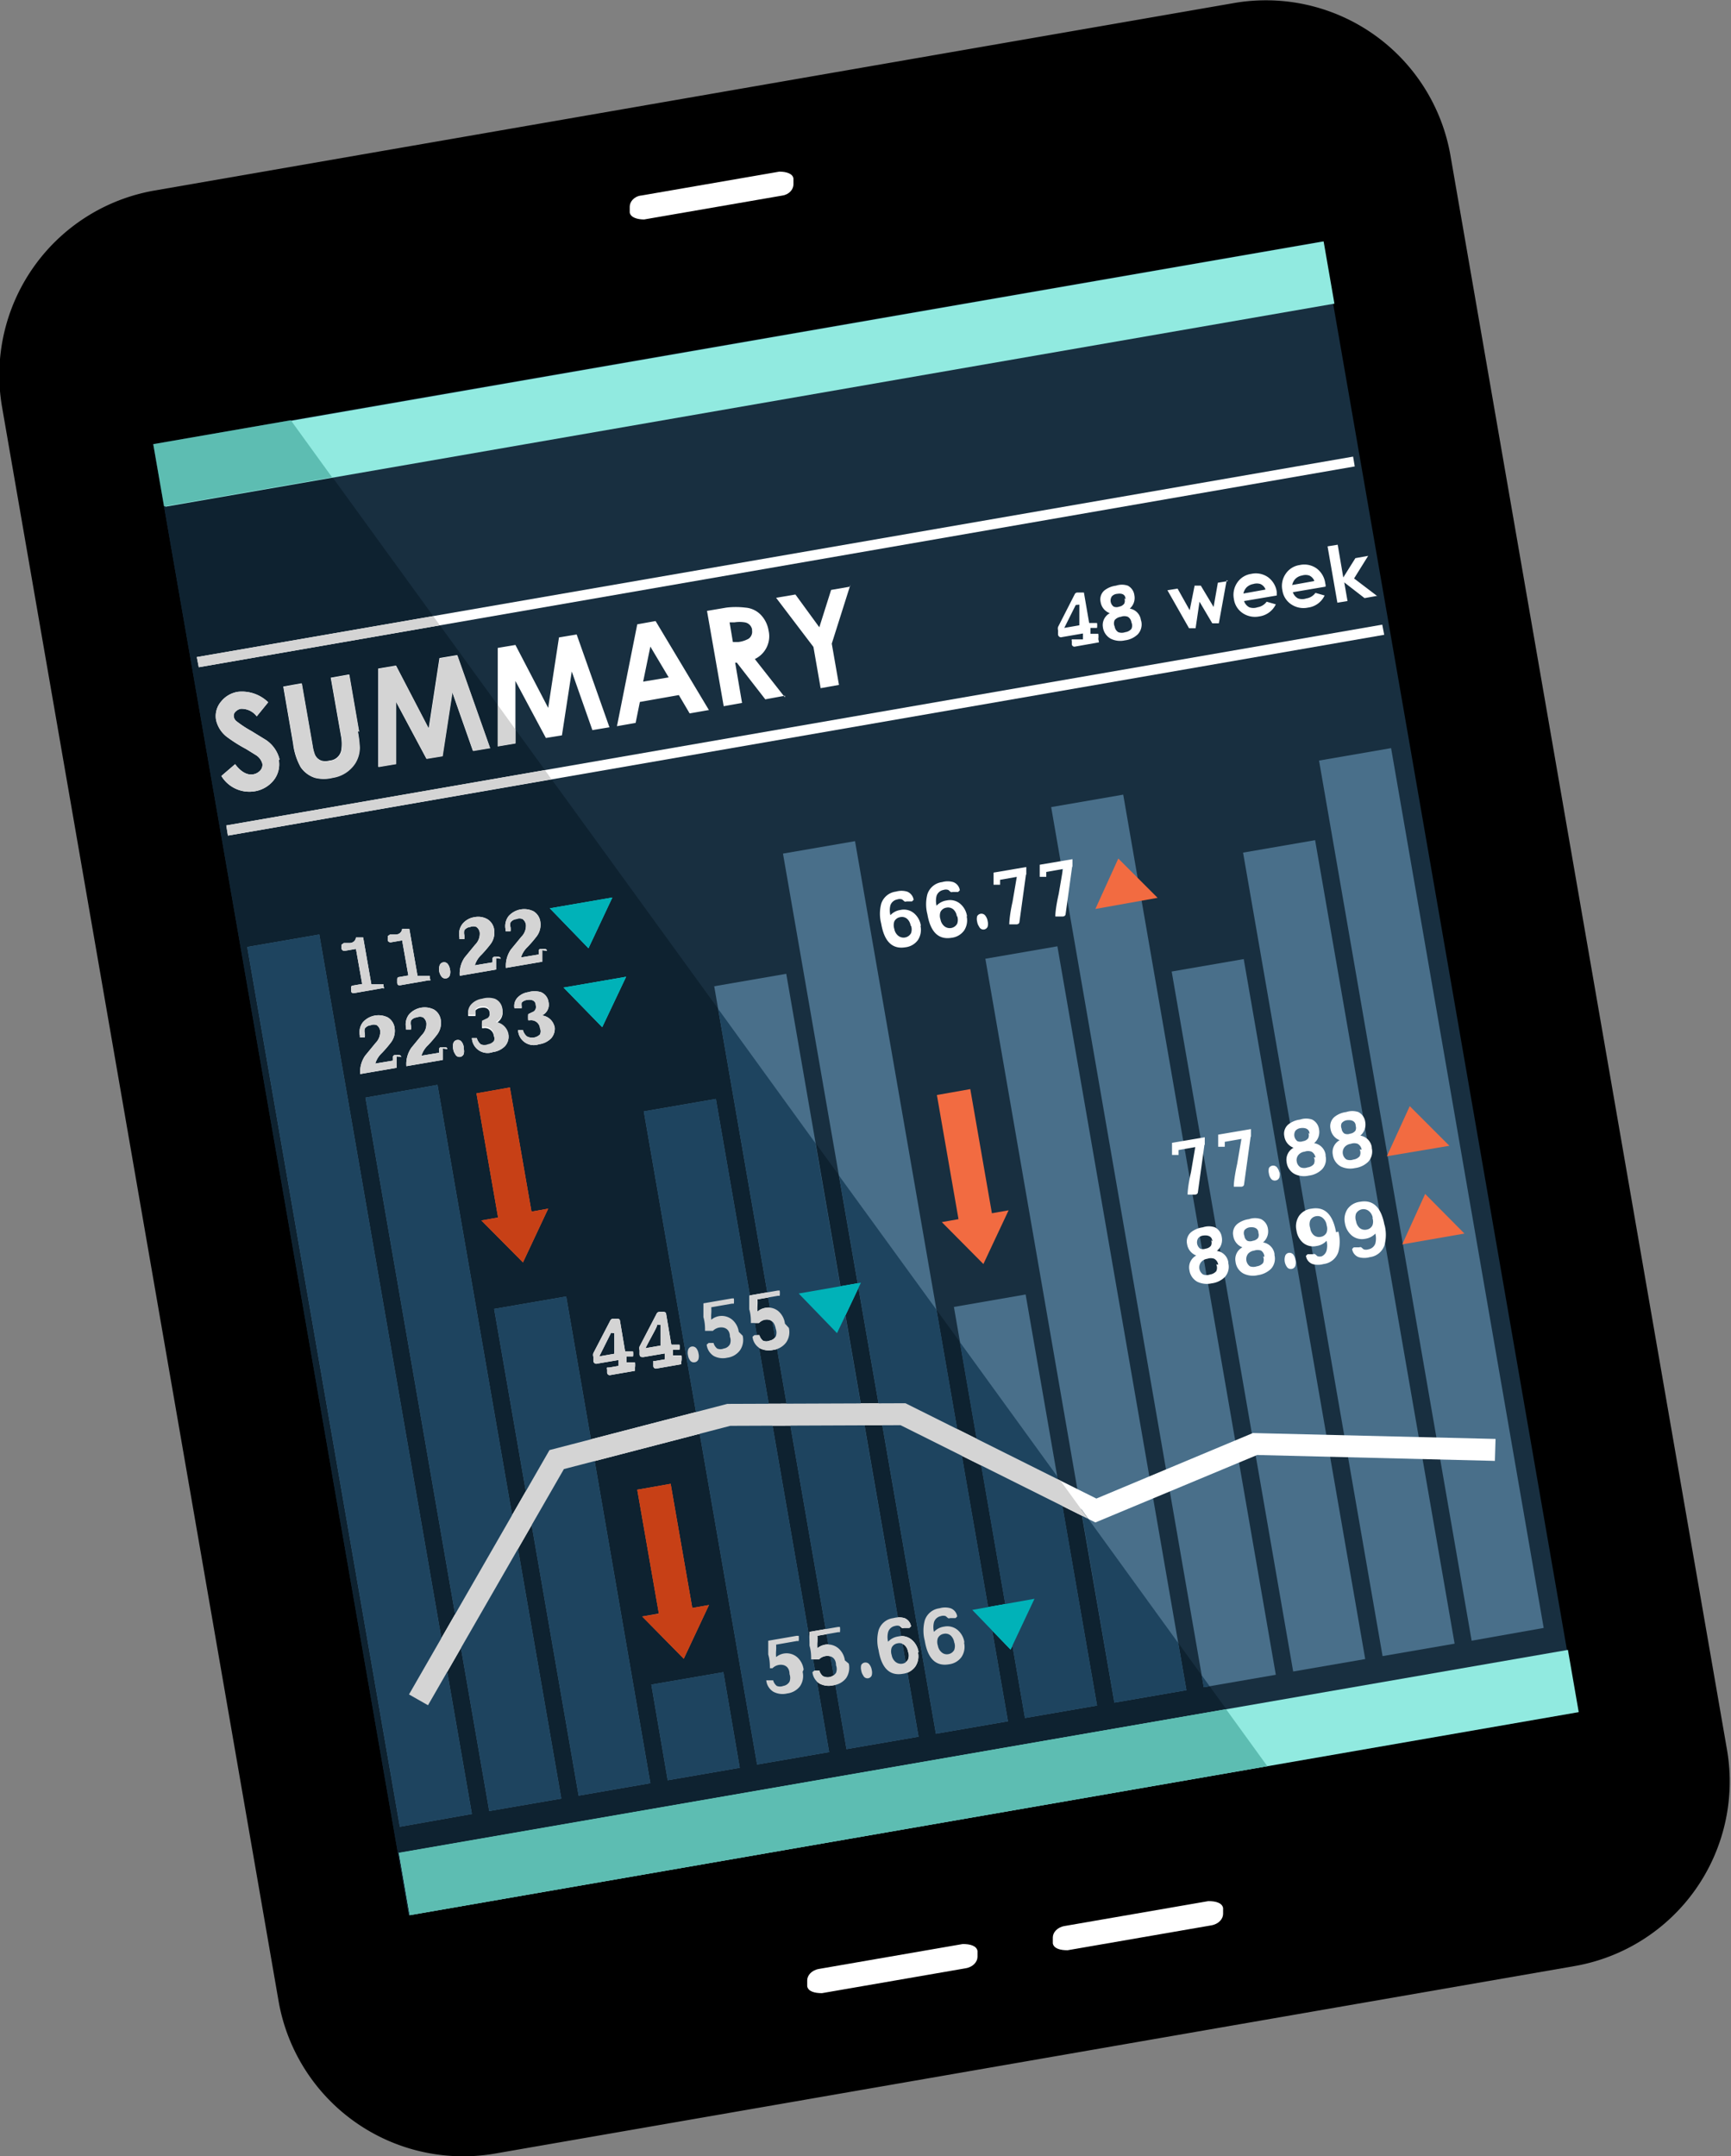 <svg id="Isolation_Mode" data-name="Isolation Mode" xmlns="http://www.w3.org/2000/svg" viewBox="0 0 52.86 65.83"><rect x="0" y="0" width="52.86" height="65.83" fill="#808080" stroke="none"/><defs><style>.cls-1,.cls-10,.cls-11,.cls-12,.cls-13,.cls-15,.cls-2,.cls-3,.cls-4,.cls-5,.cls-6,.cls-7,.cls-8{fill-rule:evenodd;}.cls-2,.cls-9{fill:#fff;}.cls-3{fill:#182f40;}.cls-4{fill:#0e2230;}.cls-5{fill:#91eae0;}.cls-6{fill:#5dbdb2;}.cls-7{fill:#496f8a;}.cls-8{fill:#f26b41;}.cls-10{fill:#29dde3;}.cls-11,.cls-14{fill:#d4d4d4;}.cls-12{fill:#1e445f;}.cls-13{fill:#c74016;}.cls-15{fill:#00b2b8;}</style></defs><path class="cls-1" d="M481,432.93l-8.45-48.7a5.72,5.72,0,0,1,4.64-6.59l33-5.73a5.72,5.72,0,0,1,6.59,4.64l8.45,48.7a5.72,5.72,0,0,1-4.64,6.59l-33,5.73a5.72,5.72,0,0,1-6.59-4.64Z" transform="translate(-472.49 -371.82)"/><path class="cls-2" d="M492.07,377.79l4.22-.73c.21,0,.41.06.43.21l0,.18c0,.15-.13.31-.34.34l-4.22.73c-.21,0-.41-.06-.44-.21l0-.18c0-.15.13-.31.34-.34Z" transform="translate(-472.49 -371.82)"/><path class="cls-2" d="M497.5,431.93l4.39-.76c.22,0,.42.05.45.21l0,.18c0,.15-.13.31-.36.35l-4.39.76c-.22,0-.42-.05-.45-.21l0-.18c0-.15.13-.31.36-.35Z" transform="translate(-472.49 -371.82)"/><path class="cls-2" d="M505,430.62l4.39-.76c.22,0,.42.05.45.21l0,.18c0,.15-.13.31-.36.35l-4.39.76c-.22,0-.42-.05-.45-.21l0-.18c0-.15.13-.31.36-.35Z" transform="translate(-472.49 -371.82)"/><polygon class="cls-3" points="12.48 58.47 4.68 13.56 40.38 7.37 48.18 52.27 12.48 58.47 12.48 58.47"/><polygon class="cls-4" points="8.89 12.83 38.71 53.92 12.48 58.47 4.68 13.56 8.89 12.83 8.89 12.83"/><path class="cls-5" d="M485,430.29l-.33-1.9,35.7-6.2.33,1.9-35.7,6.2Zm-7.46-43-.33-1.9,35.7-6.2.33,1.9-35.7,6.2Z" transform="translate(-472.49 -371.82)"/><path class="cls-6" d="M484.63,428.39l25.3-4.39,1.26,1.74L485,430.29l-.33-1.9Zm-3.26-43.74,1.26,1.74-5.13.89-.33-1.9,4.2-.73Z" transform="translate(-472.49 -371.82)"/><polygon class="cls-7" points="7.55 28.91 9.75 28.53 14.41 55.38 12.21 55.77 7.55 28.91 7.55 28.91"/><polygon class="cls-7" points="11.16 33.51 13.36 33.12 17.14 54.91 14.94 55.29 11.16 33.51 11.16 33.51"/><polygon class="cls-7" points="15.09 39.96 17.29 39.58 19.86 54.44 17.67 54.82 15.09 39.96 15.09 39.96"/><polygon class="cls-7" points="19.89 51.43 22.09 51.05 22.59 53.97 20.39 54.35 19.89 51.43 19.89 51.43"/><polygon class="cls-7" points="19.66 33.93 21.86 33.55 25.32 53.49 23.12 53.87 19.66 33.93 19.66 33.93"/><polygon class="cls-7" points="21.81 30.11 24.01 29.73 28.05 53.02 25.85 53.4 21.81 30.11 21.81 30.11"/><polygon class="cls-7" points="23.91 26.06 26.11 25.68 30.78 52.55 28.58 52.93 23.91 26.06 23.91 26.06"/><polygon class="cls-7" points="29.13 39.9 31.32 39.52 33.5 52.07 31.3 52.45 29.13 39.9 29.13 39.9"/><polygon class="cls-7" points="30.09 29.27 32.29 28.89 36.23 51.6 34.03 51.98 30.09 29.27 30.09 29.27"/><polygon class="cls-7" points="32.1 24.64 34.3 24.26 38.96 51.13 36.76 51.51 32.1 24.64 32.1 24.64"/><polygon class="cls-7" points="35.78 29.66 37.98 29.28 41.69 50.65 39.49 51.03 35.78 29.66 35.78 29.66"/><polygon class="cls-7" points="37.96 26.03 40.16 25.65 44.42 50.18 42.22 50.56 37.96 26.03 37.96 26.03"/><polygon class="cls-7" points="40.28 23.22 42.48 22.84 47.14 49.7 44.94 50.09 40.28 23.22 40.28 23.22"/><polygon class="cls-8" points="15.97 38.54 16.74 36.9 16.23 36.99 15.57 33.2 14.55 33.38 15.21 37.17 14.7 37.26 15.97 38.54 15.97 38.54"/><polygon class="cls-8" points="20.88 50.64 21.65 49 21.14 49.09 20.48 45.3 19.46 45.48 20.12 49.26 19.61 49.35 20.88 50.64 20.88 50.64"/><polygon class="cls-8" points="30.03 38.59 30.8 36.95 30.29 37.04 29.63 33.25 28.61 33.43 29.27 37.22 28.76 37.31 30.03 38.59 30.03 38.59"/><path class="cls-9" d="M484.22,401.94a.12.12,0,0,1,0,.05l-.06,0-.86.15q-.08,0-.09-.07V402c0-.05,0-.08.05-.09l.29-.05-.19-1.07-.35.06s-.08,0-.09-.07a.3.3,0,0,1,0-.06.47.47,0,0,0,0-.06s0,0,.07-.05h.17c.12,0,.19-.08.2-.17l.22,0,.25,1.43.17,0,.11,0s.08,0,.09,0a.66.66,0,0,1,0,.16Zm1.41-.24a.12.12,0,0,1,0,.05l-.06,0-.86.15c-.05,0-.08,0-.09-.07v-.09c0-.05,0-.08.05-.09l.29-.05-.19-1.07-.35.06s-.08,0-.09-.07v-.06a.49.49,0,0,0,0-.06s0,0,.07-.05h.17c.12,0,.19-.08.2-.17l.22,0,.25,1.43.17,0,.11,0s.08,0,.09,0a.6.6,0,0,1,0,.16Zm.6-.29a.34.34,0,0,1,0,.17.14.14,0,0,1-.12.11.14.14,0,0,1-.14-.06.37.37,0,0,1-.06-.32.14.14,0,0,1,.11-.11.14.14,0,0,1,.15.06.35.35,0,0,1,.06.15Zm1.41-.34,0,.35-1.11.19a.87.87,0,0,1,.15-.56l.32-.39a.47.47,0,0,0,.14-.37.26.26,0,0,0-.1-.17.24.24,0,0,0-.19,0,.26.26,0,0,0-.18.1.31.31,0,0,0,0,.15.43.43,0,0,1,0,.12h0l-.15,0h0l0-.05a.5.5,0,0,1,.09-.41.58.58,0,0,1,.37-.21.57.57,0,0,1,.39.06.44.44,0,0,1,.21.32.59.59,0,0,1-.1.43,3.78,3.78,0,0,1-.29.34.74.74,0,0,0-.2.32l.54-.09v-.1a.06.06,0,0,1,.06-.07l.12,0s.07,0,.07.06Zm1.41-.24,0,.35-1.11.19a.87.87,0,0,1,.15-.56l.32-.39a.47.47,0,0,0,.14-.37.26.26,0,0,0-.1-.17.23.23,0,0,0-.19,0,.25.25,0,0,0-.18.1.31.31,0,0,0,0,.15.42.42,0,0,1,0,.12h0l-.15,0h0l0-.05a.5.5,0,0,1,.09-.41.64.64,0,0,1,.76-.15.44.44,0,0,1,.21.32.59.59,0,0,1-.1.43,3.73,3.73,0,0,1-.29.34.74.74,0,0,0-.2.32l.54-.09v-.1a.06.06,0,0,1,.06-.07l.12,0s.07,0,.07.06Z" transform="translate(-472.49 -371.82)"/><polygon class="cls-10" points="18.7 27.4 17.97 28.95 16.79 27.73 18.7 27.4 18.7 27.4"/><path class="cls-9" d="M484.6,404.07l0,.35-1.11.19a.87.87,0,0,1,.15-.56l.32-.39a.48.48,0,0,0,.14-.37.26.26,0,0,0-.1-.17.24.24,0,0,0-.19,0,.25.25,0,0,0-.18.1.31.31,0,0,0,0,.15.43.43,0,0,1,0,.12h0l-.15,0h0l0-.05a.5.5,0,0,1,.09-.41.64.64,0,0,1,.76-.15.44.44,0,0,1,.21.32.59.59,0,0,1-.1.43,3.72,3.72,0,0,1-.29.34.73.73,0,0,0-.2.32l.54-.09v-.1a.06.06,0,0,1,.06-.07l.12,0s.07,0,.07.06Zm1.41-.24,0,.35-1.11.19a.87.87,0,0,1,.15-.56l.32-.39a.47.47,0,0,0,.14-.37.26.26,0,0,0-.1-.17.24.24,0,0,0-.19,0,.25.25,0,0,0-.18.1.33.33,0,0,0,0,.15.42.42,0,0,1,0,.12h0l-.15,0h0a.17.17,0,0,1,0-.05.5.5,0,0,1,.09-.41.64.64,0,0,1,.76-.15.44.44,0,0,1,.21.32.59.59,0,0,1-.1.43,3.67,3.67,0,0,1-.29.34.73.73,0,0,0-.2.32l.54-.09v-.1a.06.06,0,0,1,.06-.07l.12,0s.07,0,.07.06Zm.64,0a.33.33,0,0,1,0,.17.14.14,0,0,1-.26,0,.33.33,0,0,1-.06-.15.35.35,0,0,1,0-.17.14.14,0,0,1,.12-.11.14.14,0,0,1,.14.06.33.33,0,0,1,.06.15Zm1.36-.46a.44.44,0,0,1-.1.39.64.64,0,0,1-.37.18.48.48,0,0,1-.64-.43.11.11,0,0,1,0,0l0,0,.15,0h0l0,0a.37.37,0,0,0,.12.19.34.34,0,0,0,.4-.06.23.23,0,0,0,0-.19.27.27,0,0,0-.31-.24h-.05a.87.87,0,0,1,0-.19.09.09,0,0,1,0,0l.17-.08a.18.18,0,0,0,.06-.19c0-.13-.11-.19-.27-.16a.26.26,0,0,0-.16.08.32.32,0,0,0,0,.11s0,.06,0,.06l-.15,0s-.06,0-.07,0a.37.37,0,0,1,.1-.33.56.56,0,0,1,.32-.16.67.67,0,0,1,.39,0,.38.38,0,0,1,.23.3.36.36,0,0,1-.2.41.46.46,0,0,1,.39.38Zm1.41-.24a.44.44,0,0,1-.1.39.63.63,0,0,1-.37.18.48.48,0,0,1-.64-.43.13.13,0,0,1,0,0l0,0,.15,0h0l0,0a.37.37,0,0,0,.12.19.34.34,0,0,0,.4-.06.23.23,0,0,0,0-.19.27.27,0,0,0-.31-.24h-.05a1,1,0,0,1,0-.19.1.1,0,0,1,0,0l.17-.08a.18.18,0,0,0,.06-.19c0-.13-.11-.19-.27-.16a.26.26,0,0,0-.16.08.34.34,0,0,0,0,.11s0,.06,0,.06l-.15,0s-.06,0-.07,0a.37.37,0,0,1,.1-.33.56.56,0,0,1,.32-.16.67.67,0,0,1,.39,0,.38.38,0,0,1,.23.3.36.36,0,0,1-.2.41.45.45,0,0,1,.39.38Z" transform="translate(-472.49 -371.82)"/><polygon class="cls-10" points="19.12 29.82 18.39 31.36 17.21 30.15 19.12 29.82 19.12 29.82"/><path class="cls-9" d="M500.6,400.09a.57.57,0,0,1-.08.43.55.55,0,0,1-.38.22q-.6.1-.74-.72a1.21,1.21,0,0,1,0-.61.54.54,0,0,1,.45-.37.61.61,0,0,1,.34,0,.32.32,0,0,1,.2.25s0,0-.05.05l-.17,0a.07.07,0,0,1-.06,0l-.07-.06a.22.22,0,0,0-.15,0,.27.27,0,0,0-.21.18.62.62,0,0,0,0,.3.52.52,0,0,1,.31-.16.48.48,0,0,1,.41.1.61.61,0,0,1,.21.38Zm-.3,0a.35.35,0,0,0-.1-.21.24.24,0,0,0-.22-.06.24.24,0,0,0-.18.13.36.36,0,0,0,0,.23.34.34,0,0,0,.11.2.26.26,0,0,0,.4-.07.34.34,0,0,0,0-.23Zm1.71-.29a.56.56,0,0,1-.08.43.55.55,0,0,1-.38.22q-.6.1-.74-.72a1.21,1.21,0,0,1,0-.61.54.54,0,0,1,.45-.37.61.61,0,0,1,.34,0,.31.31,0,0,1,.2.25s0,0-.05.05l-.17,0a.07.07,0,0,1-.06,0l-.07-.06a.23.23,0,0,0-.15,0,.27.27,0,0,0-.21.18.63.63,0,0,0,0,.3.52.52,0,0,1,.31-.16.48.48,0,0,1,.41.1.61.61,0,0,1,.21.38Zm-.3,0a.35.35,0,0,0-.1-.21.25.25,0,0,0-.22-.06.24.24,0,0,0-.18.13.35.35,0,0,0,0,.23.35.35,0,0,0,.11.2.26.26,0,0,0,.4-.07.35.35,0,0,0,0-.23Zm.94.14a.35.35,0,0,1,0,.17.14.14,0,0,1-.26,0,.34.34,0,0,1-.06-.15.33.33,0,0,1,0-.17.15.15,0,0,1,.26,0,.35.35,0,0,1,.06.15Zm1.17-1.42-.2,1.45s0,.06-.08.07l-.17,0s-.06,0-.06,0,0-.25.1-.69l.13-.76-.51.09s0,.08,0,.15l0,0-.14,0s-.06,0-.06,0,0-.14,0-.37l1-.17,0,.23Zm1.41-.24-.2,1.45s0,.06-.08.07l-.17,0s-.05,0-.06,0,0-.25.1-.69l.13-.76-.51.09s0,.08,0,.15l0,0-.14,0s-.06,0-.06,0,0-.14,0-.37l1-.17,0,.23Z" transform="translate(-472.49 -371.82)"/><polygon class="cls-8" points="35.35 27.41 34.15 26.21 33.45 27.75 35.35 27.41 35.35 27.41"/><path class="cls-9" d="M510,410.39a.46.46,0,0,1-.11.42.69.69,0,0,1-.4.19.67.67,0,0,1-.44-.05.48.48,0,0,1-.24-.36.41.41,0,0,1,.21-.44.44.44,0,0,1-.28-.35.37.37,0,0,1,.12-.36.72.72,0,0,1,.36-.15.57.57,0,0,1,.37,0,.39.39,0,0,1,.21.3.44.44,0,0,1-.15.42.41.41,0,0,1,.35.35Zm-.49-.67c0-.14-.11-.2-.27-.18a.24.24,0,0,0-.16.08.24.24,0,0,0,.06.32.24.24,0,0,0,.17,0,.24.24,0,0,0,.16-.09.2.2,0,0,0,0-.17Zm.18.71a.24.24,0,0,0-.12-.18.31.31,0,0,0-.21,0,.3.3,0,0,0-.19.1.26.26,0,0,0,.06.38.31.31,0,0,0,.21,0,.31.31,0,0,0,.19-.1.24.24,0,0,0,0-.21Zm1.72-.29a.46.46,0,0,1-.11.42.72.72,0,0,1-.4.19.66.66,0,0,1-.44-.05.47.47,0,0,1-.24-.36.41.41,0,0,1,.21-.44.44.44,0,0,1-.28-.35.37.37,0,0,1,.12-.36.73.73,0,0,1,.36-.15.56.56,0,0,1,.37,0,.39.39,0,0,1,.21.3.44.44,0,0,1-.15.41.42.42,0,0,1,.35.35Zm-.49-.67c0-.14-.11-.2-.27-.18a.25.25,0,0,0-.16.09.21.21,0,0,0,0,.17.2.2,0,0,0,.09.15.23.23,0,0,0,.17,0,.24.24,0,0,0,.16-.09.2.2,0,0,0,0-.17Zm.18.72A.23.23,0,0,0,511,410a.31.31,0,0,0-.21,0,.3.3,0,0,0-.19.1.27.27,0,0,0,.06.38.32.32,0,0,0,.21,0,.31.31,0,0,0,.19-.1.24.24,0,0,0,0-.2Zm.95.09a.33.33,0,0,1,0,.17.14.14,0,0,1-.12.11.14.14,0,0,1-.14-.06.38.38,0,0,1-.06-.32.14.14,0,0,1,.11-.11.15.15,0,0,1,.15.06.37.37,0,0,1,.06.16Zm1.31-.86a1.21,1.21,0,0,1,0,.62.54.54,0,0,1-.45.37.62.62,0,0,1-.34,0,.31.31,0,0,1-.2-.25s0,0,.05-.05l.17,0a.07.07,0,0,1,.06,0l.07.06a.21.21,0,0,0,.14,0A.27.27,0,0,0,513,410a.62.62,0,0,0,0-.3.51.51,0,0,1-.31.16.48.48,0,0,1-.41-.1.61.61,0,0,1-.2-.38.57.57,0,0,1,.08-.44.54.54,0,0,1,.38-.22c.4-.07.65.17.75.72Zm-.36-.21a.34.34,0,0,0-.11-.2.24.24,0,0,0-.21-.06.24.24,0,0,0-.18.13.34.34,0,0,0,0,.23.35.35,0,0,0,.1.21.25.25,0,0,0,.22.06.24.24,0,0,0,.18-.13.35.35,0,0,0,0-.23Zm1.77,0a1.22,1.22,0,0,1,0,.62.54.54,0,0,1-.45.37.62.62,0,0,1-.34,0,.31.31,0,0,1-.2-.25s0,0,.05-.05l.17,0a.07.07,0,0,1,.06,0l.07.06a.23.23,0,0,0,.15,0,.27.27,0,0,0,.21-.18.62.62,0,0,0,0-.3.53.53,0,0,1-.31.16.49.49,0,0,1-.41-.1.62.62,0,0,1-.21-.38.57.57,0,0,1,.08-.43.55.55,0,0,1,.38-.22q.6-.11.75.72Zm-.36-.21a.34.34,0,0,0-.11-.2.26.26,0,0,0-.4.07.35.35,0,0,0,0,.23.35.35,0,0,0,.1.2.25.25,0,0,0,.22.06.24.24,0,0,0,.18-.13.34.34,0,0,0,0-.23Z" transform="translate(-472.49 -371.82)"/><polygon class="cls-8" points="44.72 37.66 43.52 36.45 42.82 37.99 44.72 37.66 44.72 37.66"/><path class="cls-9" d="M509.27,406.77l-.2,1.45s0,.06-.08.07l-.17,0s-.05,0-.06,0,0-.25.1-.69l.13-.76-.51.09s0,.08,0,.15l0,0-.14,0s-.06,0-.06,0,0-.14,0-.37l1-.17,0,.23Zm1.41-.24-.2,1.45s0,.06-.08.07l-.17,0s-.05,0-.06,0,0-.25.1-.7l.13-.76-.51.09a1.47,1.47,0,0,1,0,.15l0,0-.14,0s-.06,0-.06,0,0-.14,0-.37l1-.17,0,.23Zm.88,1.06a.34.34,0,0,1,0,.17.14.14,0,0,1-.12.1.14.14,0,0,1-.14-.06.33.33,0,0,1-.06-.15.34.34,0,0,1,0-.17.15.15,0,0,1,.26,0,.33.33,0,0,1,.06.15Zm1.41-.48a.45.45,0,0,1-.11.41.68.68,0,0,1-.4.19.65.65,0,0,1-.44-.05.47.47,0,0,1-.24-.36.42.42,0,0,1,.21-.44.44.44,0,0,1-.28-.35.37.37,0,0,1,.12-.36.71.71,0,0,1,.36-.15.57.57,0,0,1,.37,0,.39.39,0,0,1,.21.3.44.44,0,0,1-.15.42.42.42,0,0,1,.35.35Zm-.49-.67c0-.14-.11-.2-.27-.18a.25.25,0,0,0-.16.08.24.24,0,0,0,.06.32.24.24,0,0,0,.17,0,.24.24,0,0,0,.16-.09.2.2,0,0,0,0-.17Zm.18.72a.24.24,0,0,0-.12-.18.3.3,0,0,0-.21,0,.29.29,0,0,0-.19.1.24.24,0,0,0-.05.2.24.24,0,0,0,.12.18.3.3,0,0,0,.21,0,.3.3,0,0,0,.19-.1.24.24,0,0,0,0-.21Zm1.72-.29a.46.46,0,0,1-.11.42.7.7,0,0,1-.4.19.67.67,0,0,1-.44-.05.48.48,0,0,1-.24-.36.41.41,0,0,1,.21-.44.44.44,0,0,1-.28-.35.37.37,0,0,1,.12-.36.71.71,0,0,1,.36-.15.58.58,0,0,1,.37,0,.39.39,0,0,1,.21.3.44.44,0,0,1-.15.42.42.42,0,0,1,.35.35Zm-.49-.67c0-.14-.11-.2-.27-.18a.25.25,0,0,0-.16.09.21.21,0,0,0,0,.17.2.2,0,0,0,.09.15.23.23,0,0,0,.17,0,.24.24,0,0,0,.16-.09.2.2,0,0,0,0-.17Zm.18.72a.24.24,0,0,0-.12-.18.31.31,0,0,0-.21,0,.3.3,0,0,0-.19.1.26.26,0,0,0,.06.38.31.31,0,0,0,.21,0,.3.3,0,0,0,.19-.1.24.24,0,0,0,0-.21Z" transform="translate(-472.49 -371.82)"/><polygon class="cls-8" points="44.26 34.98 43.05 33.77 42.35 35.3 44.26 34.98 44.26 34.98"/><path class="cls-9" d="M491.88,413.67a.14.14,0,0,1,0,0l0,0-.75.13a.08.08,0,0,1-.1-.07v-.1a.07.07,0,0,1,0-.06l.06,0,.29-.05,0-.18-.65.11a.09.09,0,0,1-.12-.08v-.13a.18.18,0,0,1,0-.11l.52-1a.1.1,0,0,1,.07-.05l.15,0s.06,0,.07.05l.16.95.09,0h.07s.07,0,.08,0a.45.45,0,0,1,0,.15.11.11,0,0,1,0,0s0,0,0,0l-.2,0,0,.18.1,0h.07s.07,0,.09,0a.64.64,0,0,1,0,.16Zm-.73-1.16-.36.72.46-.08,0-.21,0-.21c0-.08,0-.15,0-.21Zm2.14.91a.15.15,0,0,1,0,.05l0,0-.75.13a.08.08,0,0,1-.1-.07v-.11s0,0,0-.05l.06,0,.29-.05,0-.18-.65.11c-.07,0-.11,0-.12-.08v-.13a.19.19,0,0,1,0-.11l.52-1a.1.1,0,0,1,.07-.06l.15,0s.06,0,.07.05l.16.95.1,0,.07,0s.07,0,.08,0a.47.47,0,0,1,0,.15.18.18,0,0,1,0,0s0,0,0,0l-.2,0,0,.18.1,0h.07s.07,0,.09,0a.64.64,0,0,1,0,.16Zm-.73-1.16c0,.07-.15.31-.36.72l.46-.08,0-.21,0-.21c0-.08,0-.15,0-.21Zm1.26.88a.33.33,0,0,1,0,.17.14.14,0,0,1-.26,0,.35.35,0,0,1-.06-.15.33.33,0,0,1,0-.16.14.14,0,0,1,.11-.11.15.15,0,0,1,.15.06.34.34,0,0,1,.06.15Zm1.35-.54a.56.56,0,0,1-.08.44.57.57,0,0,1-.39.23.6.6,0,0,1-.41-.05.47.47,0,0,1-.22-.35s0,0,.06-.05l.15,0h0l0,0a.33.33,0,0,0,.11.17.26.26,0,0,0,.2,0,.26.26,0,0,0,.19-.13.32.32,0,0,0,0-.23c0-.22-.15-.31-.33-.28a.36.36,0,0,0-.19.1l-.19,0h-.05l0,0c0-.11,0-.25-.05-.42l0-.42.87-.15h.06a.69.69,0,0,1,0,.16v0s0,0-.06,0l-.63.11a1.32,1.32,0,0,1,0,.19,1.22,1.22,0,0,0,0,.19.5.5,0,0,1,.64,0,.59.59,0,0,1,.2.37Zm1.41-.24a.56.56,0,0,1-.08.44.58.58,0,0,1-.39.23.61.61,0,0,1-.42-.05.46.46,0,0,1-.22-.35s0,0,.06-.05l.15,0h0v0a.34.34,0,0,0,.11.17.26.26,0,0,0,.2,0,.27.27,0,0,0,.19-.13.33.33,0,0,0,0-.23q-.06-.32-.33-.28a.35.35,0,0,0-.18.1l-.19,0h-.05l0,0c0-.11,0-.25-.05-.42l0-.42.87-.15h.06a.67.67,0,0,1,0,.16v0s0,0-.06,0l-.63.11a1.19,1.19,0,0,1,0,.19,1.35,1.35,0,0,0,0,.19.46.46,0,0,1,.24-.12.47.47,0,0,1,.41.1.59.59,0,0,1,.2.37Z" transform="translate(-472.49 -371.82)"/><polygon class="cls-10" points="26.29 39.16 25.56 40.7 24.39 39.49 26.29 39.16 26.29 39.16"/><path class="cls-9" d="M497,422.86a.56.56,0,0,1-.08.44.58.58,0,0,1-.39.22.6.6,0,0,1-.42-.05.46.46,0,0,1-.22-.35s0,0,.06,0l.15,0h0v0a.33.33,0,0,0,.11.17.27.27,0,0,0,.2,0,.27.27,0,0,0,.19-.13.33.33,0,0,0,0-.23c0-.22-.15-.31-.33-.28a.36.36,0,0,0-.19.1l-.19,0H496l0,0c0-.11,0-.25-.05-.42l0-.42.87-.15h.06a.71.71,0,0,1,0,.16.2.2,0,0,1,0,0s0,0-.06,0l-.63.11a1.24,1.24,0,0,1,0,.19,1.28,1.28,0,0,0,0,.19.5.5,0,0,1,.64,0,.6.6,0,0,1,.2.38Zm1.41-.25a.57.57,0,0,1-.08.44.58.58,0,0,1-.39.22.6.6,0,0,1-.42-.05.46.46,0,0,1-.22-.35s0,0,.06-.05l.15,0h0v0a.34.34,0,0,0,.11.17.31.31,0,0,0,.4-.1.32.32,0,0,0,0-.23c0-.22-.15-.31-.33-.28a.36.36,0,0,0-.19.1l-.19,0h-.05l0,0c0-.11,0-.25-.05-.42l0-.42.87-.15h.06a.71.71,0,0,1,0,.16.22.22,0,0,1,0,0s0,0-.06,0l-.63.11a1.35,1.35,0,0,1,0,.19,1.32,1.32,0,0,0,0,.19.5.5,0,0,1,.64,0,.59.59,0,0,1,.2.37Zm.7.19a.34.34,0,0,1,0,.17.14.14,0,0,1-.26,0,.34.34,0,0,1-.06-.15.33.33,0,0,1,0-.17.14.14,0,0,1,.11-.11.15.15,0,0,1,.15.06.36.36,0,0,1,.06.15Zm1.41-.54a.56.56,0,0,1-.08.44.55.55,0,0,1-.38.22c-.4.07-.65-.17-.74-.72a1.2,1.2,0,0,1,0-.61.54.54,0,0,1,.45-.37.64.64,0,0,1,.34,0,.32.32,0,0,1,.2.25s0,0-.05.05l-.17,0a.07.07,0,0,1-.06,0l-.07-.06a.23.23,0,0,0-.14,0,.27.27,0,0,0-.21.19.6.6,0,0,0,0,.29.52.52,0,0,1,.31-.16.48.48,0,0,1,.41.1.61.61,0,0,1,.21.38Zm-.3,0a.35.35,0,0,0-.1-.21.27.27,0,0,0-.4.07.36.36,0,0,0,0,.23.34.34,0,0,0,.11.2.24.24,0,0,0,.21.06.25.25,0,0,0,.18-.13.34.34,0,0,0,0-.23Zm1.71-.29a.56.56,0,0,1-.08.44.55.55,0,0,1-.38.22c-.4.07-.65-.17-.74-.72a1.21,1.21,0,0,1,0-.62.54.54,0,0,1,.45-.37.6.6,0,0,1,.34,0,.31.31,0,0,1,.2.25s0,0-.05.05l-.17,0a.07.07,0,0,1-.06,0l-.07-.06a.23.23,0,0,0-.15,0,.27.27,0,0,0-.21.19.62.62,0,0,0,0,.29.52.52,0,0,1,.31-.16.49.49,0,0,1,.41.1.61.61,0,0,1,.21.38Zm-.3,0a.36.36,0,0,0-.1-.21.24.24,0,0,0-.22-.06.24.24,0,0,0-.18.13.35.35,0,0,0,0,.23.34.34,0,0,0,.11.2.26.26,0,0,0,.4-.07.34.34,0,0,0,0-.23Z" transform="translate(-472.49 -371.82)"/><polygon class="cls-10" points="31.59 48.81 30.86 50.36 29.69 49.15 31.59 48.81 31.59 48.81"/><polygon class="cls-2" points="33.48 45.75 38.26 43.75 45.67 43.93 45.65 44.6 38.39 44.42 33.45 46.48 27.5 43.51 22.3 43.53 17.22 44.85 13.07 52.06 12.49 51.73 16.78 44.27 22.21 42.86 27.65 42.84 33.48 45.75 33.48 45.75"/><path class="cls-9" d="M481,395a.78.78,0,0,1-.16.65.93.93,0,0,1-.59.33,1,1,0,0,1-1-.47l.42-.36c.18.24.37.34.55.31a.37.37,0,0,0,.21-.11.25.25,0,0,0,.07-.22.45.45,0,0,0-.2-.26l-.29-.18a4.6,4.6,0,0,1-.56-.35.9.9,0,0,1-.36-.53.68.68,0,0,1,.15-.57.82.82,0,0,1,.52-.3,1.15,1.15,0,0,1,.92.32l-.35.43a.58.58,0,0,0-.49-.23.3.3,0,0,0-.15.08.17.17,0,0,0-.06.16.22.22,0,0,0,.07.13,3.48,3.48,0,0,0,.47.31l.44.27a1,1,0,0,1,.42.61Zm2.41-.86a3.25,3.25,0,0,1,.06.5.9.9,0,0,1-.14.48,1,1,0,0,1-.69.44,1.1,1.1,0,0,1-.54,0,.84.84,0,0,1-.43-.32,1.94,1.94,0,0,1-.23-.72l-.3-1.74.56-.1.33,1.89a1.28,1.28,0,0,0,.07.28.35.35,0,0,0,.2.19.44.44,0,0,0,.25,0,.39.39,0,0,0,.36-.31,1.3,1.3,0,0,0,0-.4l-.32-1.82.56-.1.3,1.74Zm4.06.51-.54.09-.63-1.79-.3,1.95-.49.08-.93-1.74v1.9l-.54.09v-3l.54-.09,1,1.92.33-2.15.54-.09,1,2.83Zm3.65-.63-.54.09-.63-1.79-.3,1.95-.49.08-.93-1.74v1.9l-.54.09v-3l.54-.09,1,1.92.33-2.15.54-.09,1,2.83Zm3-.52-.57.1-.33-.56-1.19.21-.13.64-.57.1.62-3.11.56-.1,1.63,2.72Zm-1.21-1-.56-.94-.22,1.07.78-.13Zm3.55.56-.6.11-.87-1.12h-.05l.21,1.23-.56.1-.51-2.91.59-.1a2.42,2.42,0,0,1,.58,0,.73.73,0,0,1,.5.25.9.9,0,0,1,.21.45.77.77,0,0,1-.42.87l.92,1.17Zm-1-2a.27.27,0,0,0-.23-.24,1,1,0,0,0-.31,0l-.15,0,.1.6.17,0a.85.85,0,0,0,.31-.1.26.26,0,0,0,.1-.28Zm3-1.39-.57,1.8.22,1.26-.56.1-.22-1.26-1.14-1.5.59-.1.73,1,.36-1.14.58-.1Z" transform="translate(-472.49 -371.82)"/><path class="cls-11" d="M481,395a.78.78,0,0,1-.16.65.93.93,0,0,1-.59.33,1,1,0,0,1-1-.47l.42-.36c.18.24.37.34.55.31a.37.37,0,0,0,.21-.11.25.25,0,0,0,.07-.22.45.45,0,0,0-.2-.26l-.29-.18a4.6,4.6,0,0,1-.56-.35.9.9,0,0,1-.36-.53.68.68,0,0,1,.15-.57.82.82,0,0,1,.52-.3,1.15,1.15,0,0,1,.92.32l-.35.43a.58.58,0,0,0-.49-.23.3.3,0,0,0-.15.08.17.17,0,0,0-.06.16.23.23,0,0,0,.07.13,3.48,3.48,0,0,0,.47.31l.44.27a1,1,0,0,1,.42.61Zm6.69-1.66.54.75v.43l-.54.09v-1.28Zm-4.27.81a3.25,3.25,0,0,1,.06.5.91.91,0,0,1-.14.48,1,1,0,0,1-.69.44,1.1,1.1,0,0,1-.54,0,.83.83,0,0,1-.43-.32,1.94,1.94,0,0,1-.23-.72l-.3-1.74.56-.1.33,1.89a1.28,1.28,0,0,0,.07.28.35.35,0,0,0,.2.19.44.44,0,0,0,.25,0,.39.39,0,0,0,.36-.31,1.3,1.3,0,0,0,0-.4l-.32-1.82.56-.1.3,1.74Zm4.06.51-.54.09-.63-1.79-.3,1.95-.49.08-.93-1.74v1.9l-.54.09v-3l.54-.09,1,1.92.33-2.15.54-.09,1,2.83Z" transform="translate(-472.49 -371.82)"/><polygon class="cls-2" points="6.01 20.06 41.32 13.94 41.37 14.24 6.07 20.37 6.01 20.06 6.01 20.06"/><polygon class="cls-2" points="6.91 25.2 42.21 19.07 42.27 19.38 6.96 25.51 6.91 25.2 6.91 25.2"/><path class="cls-9" d="M506.05,391.43a.17.17,0,0,1,0,0l0,0-.73.13a.08.08,0,0,1-.1-.07v-.1a.06.06,0,0,1,0-.05l.05,0,.29,0,0-.18-.64.11a.09.09,0,0,1-.12-.08v-.06a.68.68,0,0,0,0-.07.18.18,0,0,1,0-.1l.51-1a.09.09,0,0,1,.07-.05l.15,0s.06,0,.06,0l.16.93.09,0h.07s.07,0,.08,0a.47.47,0,0,1,0,.15.12.12,0,0,1,0,0s0,0,0,0l-.2,0,0,.18.09,0h.07s.07,0,.08,0a.62.62,0,0,1,0,.16Zm-.71-1.14-.35.7.46-.08,0-.21,0-.21c0-.08,0-.15,0-.21Zm2,.49a.44.44,0,0,1-.11.41.69.69,0,0,1-.39.18.65.65,0,0,1-.43-.05.47.47,0,0,1-.24-.35.41.41,0,0,1,.21-.43.43.43,0,0,1-.28-.34.36.36,0,0,1,.11-.35.71.71,0,0,1,.36-.15.56.56,0,0,1,.36,0,.38.38,0,0,1,.2.29.43.43,0,0,1-.14.41.41.41,0,0,1,.34.35Zm-.48-.66q0-.21-.26-.17a.24.24,0,0,0-.16.08.23.23,0,0,0,.06.31.23.23,0,0,0,.17,0,.24.24,0,0,0,.15-.09.2.2,0,0,0,0-.17Zm.18.7a.23.23,0,0,0-.11-.17.3.3,0,0,0-.21,0,.3.3,0,0,0-.19.1.23.23,0,0,0,0,.2.24.24,0,0,0,.11.17.31.31,0,0,0,.21,0,.3.3,0,0,0,.19-.1.24.24,0,0,0,0-.2Zm2.91-1.29-.24,1.32-.2,0-.39-.66L509,391l-.2,0-.66-1.16.31-.05.37.66.15-.75.19,0,.39.65.13-.74.31-.05Zm1.53.4V390l-1,.17a.33.33,0,0,0,.16.19.38.38,0,0,0,.25,0,.43.43,0,0,0,.28-.17l.28.08a.66.66,0,0,1-.51.37.67.67,0,0,1-.5-.1.62.62,0,0,1-.27-.43.66.66,0,0,1,.1-.5.62.62,0,0,1,.43-.27.65.65,0,0,1,.51.1.67.67,0,0,1,.27.46Zm-.35-.13a.3.3,0,0,0-.15-.15.37.37,0,0,0-.22,0,.38.38,0,0,0-.21.11.4.4,0,0,0-.09.18l.67-.12Zm1.84-.13v.06l-1,.17a.33.33,0,0,0,.16.19.38.38,0,0,0,.25,0,.42.42,0,0,0,.28-.17l.28.08a.65.65,0,0,1-.51.37.67.67,0,0,1-.51-.1.62.62,0,0,1-.27-.43.65.65,0,0,1,.1-.5.62.62,0,0,1,.43-.27.65.65,0,0,1,.51.1.67.67,0,0,1,.27.46Zm-.35-.13a.3.3,0,0,0-.15-.15.36.36,0,0,0-.22,0,.38.38,0,0,0-.21.11.4.4,0,0,0-.09.18l.67-.12Zm1.93.47-.39.07-.62-.48.1.57-.31.05-.3-1.72.31-.05.17,1,.37-.59.39-.07-.43.69.71.54Z" transform="translate(-472.49 -371.82)"/><polygon class="cls-12" points="7.55 28.91 9.75 28.53 14.41 55.38 12.21 55.77 7.55 28.91 7.55 28.91"/><polygon class="cls-12" points="11.16 33.51 13.36 33.12 17.14 54.91 14.94 55.29 11.16 33.51 11.16 33.51"/><polygon class="cls-12" points="15.09 39.96 17.29 39.58 19.86 54.44 17.67 54.82 15.09 39.96 15.09 39.96"/><polygon class="cls-12" points="19.89 51.43 22.09 51.05 22.59 53.97 20.39 54.35 19.89 51.43 19.89 51.43"/><polygon class="cls-12" points="19.66 33.93 21.86 33.55 25.32 53.49 23.12 53.87 19.66 33.93 19.66 33.93"/><polygon class="cls-12" points="24.9 34.9 28.05 53.02 25.85 53.4 21.93 30.8 24.9 34.9 24.9 34.9"/><polygon class="cls-12" points="28.6 39.99 30.78 52.55 28.58 52.93 25.62 35.89 28.6 39.99 28.6 39.99"/><polygon class="cls-12" points="32.29 45.08 33.5 52.07 31.3 52.45 29.31 40.97 32.29 45.08 32.29 45.08"/><polygon class="cls-12" points="35.98 50.16 36.23 51.6 34.03 51.98 33.01 46.06 35.98 50.16 35.98 50.16"/><polygon class="cls-12" points="36.94 51.48 36.76 51.51 36.7 51.15 36.94 51.48 36.94 51.48"/><polygon class="cls-13" points="15.97 38.54 16.74 36.9 16.23 36.99 15.57 33.2 14.55 33.38 15.21 37.17 14.7 37.26 15.97 38.54 15.97 38.54"/><polygon class="cls-13" points="20.88 50.64 21.65 49 21.14 49.09 20.48 45.3 19.46 45.48 20.12 49.27 19.61 49.35 20.88 50.64 20.88 50.64"/><path class="cls-14" d="M484.22,401.94a.12.12,0,0,1,0,.05l-.06,0-.86.15a.07.07,0,0,1-.09-.07V402c0-.05,0-.08.05-.09l.29-.05-.19-1.07-.35.06s-.08,0-.09-.07a.3.3,0,0,1,0-.06.47.47,0,0,0,0-.06s0,0,.07-.05h.17c.12,0,.19-.08.2-.17l.22,0,.25,1.43.17,0,.11,0s.08,0,.09,0a.65.65,0,0,1,0,.16Zm1.41-.24a.12.12,0,0,1,0,.05l-.06,0-.86.15c-.05,0-.08,0-.09-.07v-.09c0-.05,0-.08.05-.09l.29-.05-.19-1.07-.35.06s-.08,0-.09-.07v-.06a.49.49,0,0,0,0-.06s0,0,.07-.05h.17c.12,0,.19-.08.2-.17l.22,0,.25,1.43.17,0,.11,0s.08,0,.09,0a.6.6,0,0,1,0,.16Zm.6-.29a.34.34,0,0,1,0,.17.14.14,0,0,1-.12.11.14.14,0,0,1-.14-.06.37.37,0,0,1-.06-.32.14.14,0,0,1,.11-.11.14.14,0,0,1,.15.06.35.35,0,0,1,.06.15Zm1.41-.34,0,.35-1.11.19a.86.86,0,0,1,.15-.56l.32-.39a.47.47,0,0,0,.14-.37.26.26,0,0,0-.1-.17.24.24,0,0,0-.19,0,.25.25,0,0,0-.18.1.31.31,0,0,0,0,.15.43.43,0,0,1,0,.12h0l-.15,0h0l0-.05a.5.5,0,0,1,.09-.41.58.58,0,0,1,.37-.21.57.57,0,0,1,.39.06.44.44,0,0,1,.21.32.59.59,0,0,1-.1.43,3.78,3.78,0,0,1-.29.34.74.74,0,0,0-.2.32l.54-.09v-.1a.06.06,0,0,1,.06-.07l.12,0s.07,0,.07.06Zm1.41-.24,0,.35-1.11.19a.87.87,0,0,1,.15-.56l.32-.39a.48.48,0,0,0,.14-.37.26.26,0,0,0-.1-.17.23.23,0,0,0-.19,0,.25.25,0,0,0-.18.1.3.3,0,0,0,0,.15.42.42,0,0,1,0,.12h0l-.15,0h0l0-.05a.5.5,0,0,1,.09-.41.64.64,0,0,1,.76-.15.44.44,0,0,1,.21.32.59.59,0,0,1-.1.43,3.73,3.73,0,0,1-.29.34.74.74,0,0,0-.2.32l.54-.09v-.1a.06.06,0,0,1,.06-.07l.12,0s.07,0,.07.06Z" transform="translate(-472.49 -371.82)"/><polygon class="cls-15" points="18.7 27.4 17.97 28.95 16.79 27.73 18.7 27.4 18.7 27.4"/><path class="cls-14" d="M484.6,404.07l0,.35-1.11.19a.87.87,0,0,1,.15-.56l.32-.39a.48.48,0,0,0,.14-.37.26.26,0,0,0-.1-.17.24.24,0,0,0-.19,0,.26.26,0,0,0-.18.1.31.31,0,0,0,0,.15.43.43,0,0,1,0,.12h0l-.15,0h0l0-.05a.5.5,0,0,1,.09-.41.64.64,0,0,1,.76-.15.44.44,0,0,1,.21.32.59.59,0,0,1-.1.43,3.72,3.72,0,0,1-.29.34.73.73,0,0,0-.2.32l.54-.09v-.1a.06.06,0,0,1,.06-.07l.12,0s.07,0,.07.06Zm1.41-.24,0,.35-1.11.19a.87.87,0,0,1,.15-.56l.32-.39a.47.47,0,0,0,.14-.37.26.26,0,0,0-.1-.17.24.24,0,0,0-.19,0,.25.25,0,0,0-.18.1.33.33,0,0,0,0,.15.42.42,0,0,1,0,.12h0l-.15,0h0a.15.15,0,0,1,0-.05.5.5,0,0,1,.09-.41.64.64,0,0,1,.76-.15.44.44,0,0,1,.21.32.59.59,0,0,1-.1.43,3.67,3.67,0,0,1-.29.34.73.73,0,0,0-.2.32l.54-.09v-.1a.06.06,0,0,1,.06-.07l.12,0s.07,0,.07.06Zm.64,0a.33.33,0,0,1,0,.17.14.14,0,0,1-.26,0,.33.33,0,0,1-.06-.15.35.35,0,0,1,0-.17.14.14,0,0,1,.12-.11.14.14,0,0,1,.14.06.33.33,0,0,1,.06.15Zm1.36-.46a.44.44,0,0,1-.1.39.64.64,0,0,1-.37.18.48.48,0,0,1-.64-.43.11.11,0,0,1,0,0l0,0,.15,0h0l0,0a.37.37,0,0,0,.12.19.28.28,0,0,0,.22,0,.29.29,0,0,0,.18-.1.23.23,0,0,0,0-.19.27.27,0,0,0-.31-.24h-.05a.87.87,0,0,1,0-.19.09.09,0,0,1,0,0l.17-.08a.18.18,0,0,0,.06-.19c0-.13-.11-.19-.27-.16a.26.26,0,0,0-.16.08.32.32,0,0,0,0,.11s0,.06,0,.06l-.15,0s-.06,0-.07,0a.37.37,0,0,1,.1-.33.56.56,0,0,1,.32-.16.67.67,0,0,1,.39,0,.38.38,0,0,1,.23.3.36.36,0,0,1-.2.41.46.46,0,0,1,.39.38Zm1.41-.24a.44.44,0,0,1-.1.39.63.63,0,0,1-.37.18.48.48,0,0,1-.64-.43.13.13,0,0,1,0,0l0,0,.15,0h0l0,0a.37.37,0,0,0,.12.19.34.34,0,0,0,.4-.06.23.23,0,0,0,0-.19.27.27,0,0,0-.31-.24h-.05a1,1,0,0,1,0-.19.08.08,0,0,1,0,0l.17-.08a.17.17,0,0,0,.06-.19c0-.13-.11-.19-.27-.16a.26.26,0,0,0-.16.08.34.34,0,0,0,0,.11s0,.06,0,.06l-.15,0s-.06,0-.07,0a.37.37,0,0,1,.1-.33.56.56,0,0,1,.32-.16.67.67,0,0,1,.39,0,.38.38,0,0,1,.23.3.36.36,0,0,1-.2.41.45.45,0,0,1,.39.38Z" transform="translate(-472.49 -371.82)"/><polygon class="cls-15" points="19.12 29.82 18.39 31.36 17.21 30.15 19.12 29.82 19.12 29.82"/><path class="cls-14" d="M491.88,413.67a.14.14,0,0,1,0,0l0,0-.75.13a.08.08,0,0,1-.1-.07v-.1a.07.07,0,0,1,0-.06l.06,0,.29-.05,0-.18-.65.11a.09.09,0,0,1-.12-.08v-.13a.18.18,0,0,1,0-.11l.52-1a.1.1,0,0,1,.07-.05l.15,0s.06,0,.07.05l.16.95.09,0h.07s.07,0,.08,0a.45.45,0,0,1,0,.15.11.11,0,0,1,0,0s0,0,0,0l-.2,0,0,.18.1,0h.07s.07,0,.09,0a.64.64,0,0,1,0,.16Zm-.73-1.16-.36.72.46-.08,0-.21,0-.21c0-.08,0-.15,0-.21Zm2.14.91a.15.15,0,0,1,0,.05l0,0-.75.13a.08.08,0,0,1-.1-.07v-.11s0,0,0-.05l.06,0,.29-.05,0-.18-.65.11c-.07,0-.11,0-.12-.08v-.06a.5.5,0,0,0,0-.07.19.19,0,0,1,0-.11l.52-1a.09.09,0,0,1,.07-.05l.15,0s.06,0,.07.05l.16.95.1,0,.07,0s.07,0,.08,0a.5.5,0,0,1,0,.15.18.18,0,0,1,0,0s0,0,0,0l-.2,0,0,.18.1,0,.07,0s.07,0,.09,0a.64.64,0,0,1,0,.16Zm-.73-1.16c0,.07-.15.31-.36.72l.46-.08,0-.21,0-.21c0-.08,0-.15,0-.21Zm1.26.88a.34.34,0,0,1,0,.17.14.14,0,0,1-.12.1.14.14,0,0,1-.14-.06.34.34,0,0,1-.06-.15.33.33,0,0,1,0-.16.14.14,0,0,1,.11-.11.15.15,0,0,1,.15.06.34.34,0,0,1,.06.15Zm1.35-.54a.56.56,0,0,1-.08.44.57.57,0,0,1-.39.23.6.6,0,0,1-.41-.05.47.47,0,0,1-.22-.35s0,0,.06-.05l.15,0h0v0a.33.33,0,0,0,.11.17.26.26,0,0,0,.2,0,.26.26,0,0,0,.19-.13.32.32,0,0,0,0-.23c0-.22-.15-.31-.33-.28a.37.37,0,0,0-.19.1l-.19,0h-.05l0,0c0-.11,0-.25-.05-.42l0-.42.87-.15h.06a.69.69,0,0,1,0,.16v0s0,0-.06,0l-.63.11a1.32,1.32,0,0,1,0,.19,1.22,1.22,0,0,0,0,.19.5.5,0,0,1,.64,0,.59.59,0,0,1,.2.37Zm1.41-.24a.56.56,0,0,1-.08.44.58.58,0,0,1-.39.23.61.61,0,0,1-.42-.05.46.46,0,0,1-.22-.35s0,0,.06-.05l.15,0h0v0a.34.34,0,0,0,.11.17.26.26,0,0,0,.2,0,.27.27,0,0,0,.19-.13.33.33,0,0,0,0-.23q-.06-.32-.33-.28a.35.35,0,0,0-.19.1l-.19,0h-.05l0,0c0-.11,0-.25-.05-.42l0-.42.87-.15h.06a.67.67,0,0,1,0,.16v0s0,0-.06,0l-.63.11a1.16,1.16,0,0,1,0,.19,1.35,1.35,0,0,0,0,.19.46.46,0,0,1,.24-.12.48.48,0,0,1,.41.1.6.6,0,0,1,.2.38Z" transform="translate(-472.49 -371.82)"/><polygon class="cls-15" points="26.29 39.16 25.56 40.7 24.39 39.49 26.29 39.16 26.29 39.16"/><path class="cls-14" d="M497,422.86a.56.56,0,0,1-.08.44.58.58,0,0,1-.39.22.6.6,0,0,1-.42-.05.46.46,0,0,1-.22-.35s0,0,.06,0l.15,0h0v0a.33.33,0,0,0,.11.17.27.27,0,0,0,.2,0,.27.27,0,0,0,.19-.13.33.33,0,0,0,0-.23c0-.22-.15-.31-.33-.28a.36.36,0,0,0-.19.1l-.19,0H496l0,0c0-.11,0-.25-.05-.42l0-.42.87-.15h.06a.71.71,0,0,1,0,.16.2.2,0,0,1,0,0s0,0-.06,0l-.63.11a1.39,1.39,0,0,1,0,.19,1.28,1.28,0,0,0,0,.19.5.5,0,0,1,.64,0,.6.6,0,0,1,.2.38Zm1.41-.25a.57.57,0,0,1-.08.44.58.58,0,0,1-.39.22.6.6,0,0,1-.42-.05.46.46,0,0,1-.22-.35s0,0,.06-.05l.15,0h0v0a.34.34,0,0,0,.11.17.31.31,0,0,0,.4-.1.32.32,0,0,0,0-.23c0-.22-.15-.31-.33-.28a.36.36,0,0,0-.19.1l-.19,0h-.05l0,0c0-.11,0-.25-.05-.42l0-.42.87-.15h.06a.71.71,0,0,1,0,.16.22.22,0,0,1,0,0s0,0-.06,0l-.63.11a1.48,1.48,0,0,1,0,.19,1.22,1.22,0,0,0,0,.19.5.5,0,0,1,.64,0,.59.59,0,0,1,.2.37Zm.7.19a.34.34,0,0,1,0,.17.14.14,0,0,1-.26,0,.35.35,0,0,1-.06-.15.33.33,0,0,1,0-.17.15.15,0,0,1,.26,0,.35.35,0,0,1,.06.15Zm1.41-.54a.56.56,0,0,1-.08.44.55.55,0,0,1-.38.22c-.4.07-.65-.17-.74-.72a1.2,1.2,0,0,1,0-.61.54.54,0,0,1,.45-.37.64.64,0,0,1,.34,0,.32.32,0,0,1,.2.25s0,0-.05.05l-.17,0a.07.07,0,0,1-.06,0l-.07-.06a.23.23,0,0,0-.14,0,.27.27,0,0,0-.21.19.6.6,0,0,0,0,.29.52.52,0,0,1,.31-.16.48.48,0,0,1,.41.1.61.61,0,0,1,.21.38Zm-.3,0a.35.35,0,0,0-.1-.21.24.24,0,0,0-.22-.06.24.24,0,0,0-.18.13.36.36,0,0,0,0,.23.34.34,0,0,0,.11.2.26.26,0,0,0,.4-.07.34.34,0,0,0,0-.23Zm1.71-.29a.56.56,0,0,1-.08.44.55.55,0,0,1-.38.22c-.4.07-.65-.17-.74-.72a1.21,1.21,0,0,1,0-.62.54.54,0,0,1,.45-.37.6.6,0,0,1,.34,0,.31.31,0,0,1,.2.25s0,0-.05.05l-.17,0a.07.07,0,0,1-.06,0l-.07-.06a.23.23,0,0,0-.15,0,.27.27,0,0,0-.21.19.62.62,0,0,0,0,.29.52.52,0,0,1,.31-.16.49.49,0,0,1,.41.1.61.61,0,0,1,.21.38Zm-.3,0a.36.36,0,0,0-.1-.21.24.24,0,0,0-.22-.06.24.24,0,0,0-.18.13.35.35,0,0,0,0,.23.34.34,0,0,0,.11.2.24.24,0,0,0,.21.06.25.25,0,0,0,.18-.13.34.34,0,0,0,0-.23Z" transform="translate(-472.49 -371.82)"/><polygon class="cls-15" points="31.59 48.81 30.86 50.36 29.69 49.15 31.59 48.81 31.59 48.81"/><polygon class="cls-11" points="33.23 46.37 27.5 43.51 22.3 43.53 17.22 44.85 13.07 52.06 12.49 51.73 16.78 44.27 22.21 42.86 27.65 42.84 32.38 45.2 33.23 46.37 33.23 46.37"/><polygon class="cls-11" points="6.01 20.06 13.23 18.81 13.43 19.09 6.07 20.37 6.01 20.06 6.01 20.06"/><polygon class="cls-11" points="6.91 25.2 16.64 23.51 16.84 23.79 6.96 25.51 6.91 25.2 6.91 25.2"/></svg>